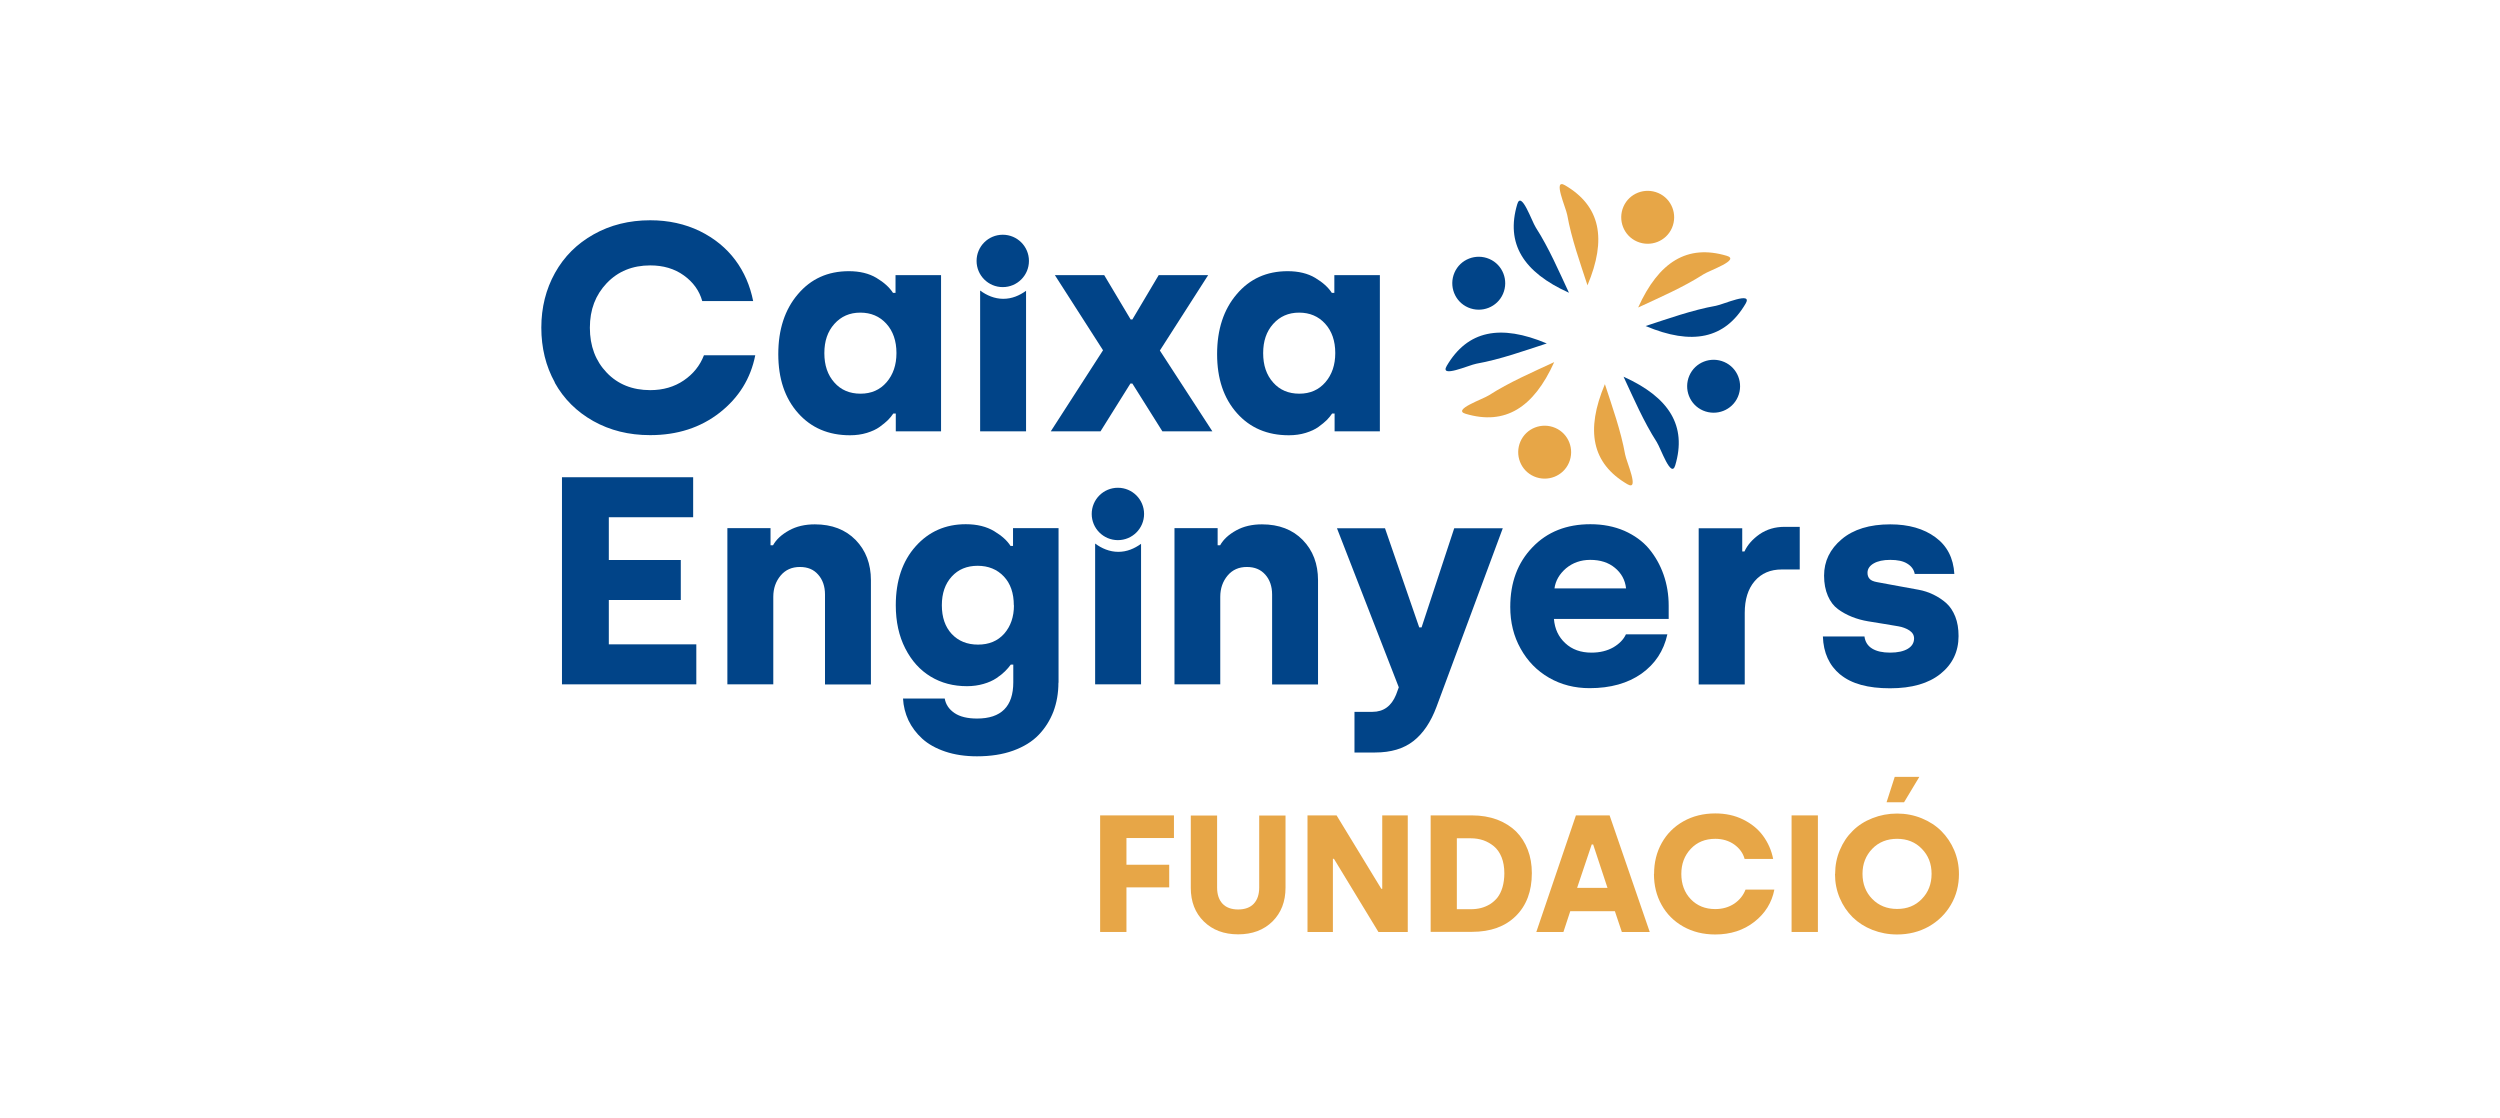 <?xml version="1.0" encoding="UTF-8"?>
<svg id="Capa_1" xmlns="http://www.w3.org/2000/svg" version="1.1" viewBox="0 0 190 85">
  <!-- Generator: Adobe Illustrator 29.7.1, SVG Export Plug-In . SVG Version: 2.1.1 Build 8)  -->
  <defs>
    <style>
      .st0 {
        fill: #014488;
      }

      .st1 {
        fill: #e7a647;
      }
    </style>
  </defs>
  <path class="st0" d="M42.16,29.08c.69,1.24,1.67,2.21,2.93,2.92,1.27.71,2.7,1.07,4.32,1.07,2.07,0,3.83-.57,5.29-1.71,1.45-1.14,2.35-2.59,2.7-4.36h-3.9c-.3.78-.81,1.42-1.53,1.91-.72.49-1.57.74-2.55.74-1.35,0-2.46-.44-3.31-1.33-.85-.89-1.28-2.02-1.28-3.41s.43-2.49,1.28-3.39c.86-.9,1.96-1.35,3.31-1.35.99,0,1.84.25,2.55.76.71.51,1.18,1.16,1.4,1.95h3.87c-.23-1.16-.68-2.21-1.36-3.12s-1.58-1.65-2.7-2.2c-1.12-.54-2.37-.82-3.76-.82-1.6,0-3.04.36-4.3,1.07-1.27.71-2.25,1.69-2.94,2.93-.69,1.24-1.04,2.63-1.04,4.16s.34,2.93,1.03,4.17"/>
  <path class="st0" d="M71.52,32.78v-11.87h-3.46v1.35h-.19c-.27-.42-.69-.8-1.26-1.14-.57-.34-1.27-.51-2.1-.51-1.59,0-2.88.58-3.87,1.75-.99,1.16-1.49,2.68-1.49,4.55s.5,3.35,1.5,4.48c1,1.13,2.32,1.69,3.95,1.69.46,0,.89-.06,1.28-.18.39-.12.72-.27.98-.46.26-.19.47-.36.63-.52.16-.16.29-.33.4-.49h.19v1.35h3.44ZM68.13,26.84c0,.89-.25,1.63-.75,2.21-.5.58-1.16.87-1.98.87s-1.49-.28-1.99-.85c-.51-.57-.76-1.31-.76-2.23s.25-1.65.76-2.22c.51-.57,1.16-.86,1.97-.86s1.47.28,1.98.84c.51.56.77,1.31.77,2.23"/>
  <path class="st0" d="M74.49,22.08v10.7h3.49v-10.68c-.5.36-1.07.61-1.73.61s-1.26-.26-1.76-.63"/>
  <polygon class="st0" points="83.64 32.78 85.91 29.15 86.06 29.15 88.34 32.78 92.14 32.78 88.15 26.64 91.82 20.91 88.06 20.91 86.06 24.28 85.93 24.28 83.92 20.91 80.17 20.91 83.83 26.62 79.86 32.78 83.64 32.78"/>
  <path class="st0" d="M104.87,32.78v-11.87h-3.46v1.35h-.19c-.27-.42-.69-.8-1.26-1.14-.57-.34-1.27-.51-2.1-.51-1.59,0-2.88.58-3.87,1.75-.99,1.16-1.49,2.68-1.49,4.55s.5,3.35,1.5,4.48c1,1.13,2.32,1.69,3.95,1.69.46,0,.89-.06,1.28-.18.39-.12.72-.27.98-.46.26-.19.47-.36.63-.52.16-.16.29-.33.4-.49h.19v1.35h3.44ZM101.48,26.84c0,.89-.25,1.63-.75,2.21-.5.58-1.16.87-1.98.87s-1.49-.28-1.99-.85c-.51-.57-.76-1.31-.76-2.23s.25-1.65.76-2.22c.51-.57,1.16-.86,1.97-.86s1.47.28,1.98.84c.51.56.77,1.31.77,2.23"/>
  <path class="st0" d="M76.21,21.82c1.1,0,1.99-.89,1.99-1.99s-.89-1.99-1.99-1.99-1.99.89-1.99,1.99.89,1.99,1.99,1.99"/>
  <polygon class="st0" points="52.92 52.01 52.92 48.97 46.27 48.97 46.27 45.6 51.74 45.6 51.74 42.56 46.27 42.56 46.27 39.31 52.68 39.31 52.68 36.27 42.71 36.27 42.71 52.01 52.92 52.01"/>
  <path class="st0" d="M58.77,52.01v-6.65c0-.64.19-1.18.56-1.62.37-.44.86-.65,1.46-.65s1.05.19,1.39.58c.34.38.52.89.52,1.51v6.84h3.49v-7.92c0-1.25-.39-2.27-1.16-3.06-.77-.79-1.81-1.19-3.1-1.19-.75,0-1.4.15-1.96.46-.56.31-.97.68-1.22,1.13h-.19v-1.3h-3.28v11.87h3.49Z"/>
  <path class="st0" d="M80.45,51.88v-11.74h-3.46v1.35h-.19c-.25-.4-.66-.77-1.24-1.12-.58-.35-1.3-.53-2.16-.53-1.54,0-2.81.56-3.81,1.68-1,1.12-1.51,2.61-1.51,4.48,0,1.25.24,2.34.72,3.28.48.94,1.12,1.65,1.93,2.14.81.49,1.73.73,2.76.73.45,0,.87-.06,1.25-.17.39-.11.72-.26.99-.44.27-.18.49-.36.65-.52.17-.17.32-.34.44-.51h.19v1.35c0,1.83-.92,2.75-2.75,2.75-.73,0-1.31-.14-1.72-.42-.41-.28-.66-.64-.74-1.1h-3.17c.03.58.17,1.13.41,1.65.25.52.6.99,1.05,1.4.45.41,1.04.74,1.75.98.71.24,1.52.36,2.41.36,1.03,0,1.95-.14,2.75-.43.8-.29,1.45-.69,1.94-1.2.49-.51.86-1.1,1.12-1.77.25-.67.38-1.4.38-2.19M77.06,46c0,.88-.25,1.6-.74,2.16-.5.56-1.16.83-1.99.83s-1.49-.27-2-.81c-.5-.54-.75-1.27-.75-2.18s.25-1.63.75-2.18c.5-.55,1.16-.82,1.97-.82s1.48.27,1.99.81c.51.54.76,1.27.76,2.2"/>
  <path class="st0" d="M92.74,52.01v-6.65c0-.64.19-1.18.56-1.62.37-.44.86-.65,1.46-.65s1.05.19,1.4.58c.34.38.52.89.52,1.51v6.84h3.49v-7.92c0-1.25-.39-2.27-1.16-3.06-.77-.79-1.81-1.19-3.1-1.19-.75,0-1.4.15-1.96.46-.56.31-.97.68-1.22,1.13h-.19v-1.3h-3.28v11.87h3.49Z"/>
  <path class="st0" d="M106.31,52.23l-.21.57c-.35.86-.95,1.3-1.79,1.3h-1.37v3.09h1.57c1.2,0,2.17-.29,2.91-.87.74-.58,1.32-1.44,1.75-2.59l5.04-13.58h-3.69l-2.48,7.53h-.18l-2.6-7.53h-3.65l4.7,12.09Z"/>
  <path class="st0" d="M126.82,47.04v-1.01c0-.83-.13-1.62-.39-2.36s-.63-1.39-1.11-1.97c-.48-.57-1.11-1.02-1.87-1.36-.77-.33-1.62-.5-2.58-.5-1.81,0-3.28.58-4.4,1.75-1.13,1.17-1.69,2.68-1.69,4.54,0,1.17.26,2.23.79,3.17.52.94,1.24,1.68,2.16,2.21.92.53,1.95.79,3.08.79,1.59,0,2.9-.37,3.94-1.1,1.04-.74,1.69-1.73,1.97-2.99h-3.15c-.18.39-.5.72-.96.99-.46.26-1.01.4-1.66.4-.81,0-1.48-.24-1.99-.72-.52-.48-.8-1.09-.86-1.84h8.74ZM123.59,44.72h-5.45c.08-.59.38-1.1.88-1.53.51-.42,1.12-.64,1.84-.64.76,0,1.39.2,1.88.61.49.41.77.92.84,1.55"/>
  <path class="st0" d="M132.6,52.01v-5.43c0-1.02.25-1.83.76-2.42.51-.59,1.19-.88,2.05-.88h1.37v-3.24h-1.15c-.73,0-1.36.19-1.9.56-.53.37-.92.81-1.15,1.31h-.17v-1.76h-3.31v11.87h3.49Z"/>
  <path class="st0" d="M139.87,51.27c.85.7,2.1,1.04,3.77,1.04s2.93-.37,3.84-1.1c.91-.73,1.37-1.69,1.37-2.87,0-.56-.08-1.05-.25-1.48-.17-.42-.39-.76-.68-1.02-.28-.25-.61-.47-.98-.65-.37-.18-.75-.3-1.13-.37s-.77-.14-1.15-.21c-.38-.07-.74-.14-1.09-.2-.34-.06-.65-.12-.92-.17-.27-.05-.46-.13-.56-.25-.11-.12-.16-.27-.16-.46,0-.29.16-.53.47-.71.31-.18.73-.27,1.26-.27.55,0,.99.09,1.3.29.31.19.5.45.56.78h3.01c-.07-1.21-.55-2.14-1.44-2.79-.88-.65-2.03-.98-3.43-.98-1.57,0-2.8.38-3.69,1.13-.89.75-1.34,1.67-1.34,2.77,0,.59.1,1.1.29,1.54.19.44.45.77.76,1,.31.23.67.43,1.07.59.4.16.81.27,1.23.34.42.07.83.14,1.23.2.4.07.76.13,1.07.18.31.05.59.16.83.31.24.16.36.36.36.61,0,.33-.16.6-.48.79-.32.19-.77.29-1.34.29s-1.03-.1-1.37-.31c-.34-.21-.53-.52-.58-.92h-3.16c.04,1.24.48,2.2,1.32,2.9"/>
  <path class="st0" d="M83.23,41.31v10.7h3.49v-10.68c-.5.36-1.07.61-1.73.61s-1.26-.26-1.76-.63"/>
  <path class="st0" d="M84.96,41.05c1.1,0,1.99-.89,1.99-1.99s-.89-1.99-1.99-1.99-1.99.89-1.99,1.99.89,1.99,1.99,1.99"/>
  <path class="st1" d="M124.42,18.36c1.02.44,2.21-.02,2.65-1.04.44-1.02-.02-2.21-1.04-2.65-1.02-.44-2.21.02-2.65,1.04-.44,1.02.02,2.21,1.04,2.65"/>
  <path class="st1" d="M124.5,23.37c1.61-.75,3.42-1.53,4.96-2.52.48-.31,2.83-1.1,1.77-1.41-2.99-.89-5.16.45-6.73,3.93"/>
  <path class="st1" d="M120.65,21.69c-.55-1.69-1.22-3.55-1.54-5.35-.1-.56-1.13-2.82-.17-2.26,2.7,1.58,3.19,4.08,1.71,7.6"/>
  <path class="st1" d="M118.2,32.52c-1.02-.44-2.21.02-2.65,1.04-.44,1.02.02,2.21,1.04,2.65,1.02.44,2.21-.02,2.65-1.04.44-1.02-.02-2.21-1.04-2.65"/>
  <path class="st1" d="M118.12,27.52c-1.61.75-3.42,1.53-4.96,2.52-.48.31-2.83,1.1-1.77,1.41,2.99.89,5.16-.45,6.73-3.93"/>
  <path class="st1" d="M121.97,29.19c.55,1.69,1.22,3.55,1.54,5.35.1.56,1.13,2.82.17,2.26-2.7-1.58-3.19-4.08-1.71-7.6"/>
  <path class="st0" d="M128.39,28.55c-.44,1.02.02,2.21,1.04,2.65,1.02.44,2.21-.02,2.65-1.04.44-1.02-.02-2.21-1.04-2.65-1.02-.44-2.21.02-2.65,1.04"/>
  <path class="st0" d="M123.39,28.63c.75,1.61,1.53,3.42,2.52,4.96.31.48,1.1,2.83,1.41,1.77.89-2.99-.45-5.16-3.93-6.73"/>
  <path class="st0" d="M125.06,24.78c1.69-.55,3.55-1.22,5.35-1.54.56-.1,2.82-1.13,2.26-.17-1.58,2.7-4.08,3.19-7.6,1.71"/>
  <path class="st0" d="M114.23,22.33c.44-1.02-.02-2.21-1.04-2.65-1.02-.44-2.21.02-2.65,1.04-.44,1.02.02,2.21,1.04,2.65,1.02.44,2.21-.02,2.65-1.04"/>
  <path class="st0" d="M119.24,22.25c-.75-1.61-1.53-3.42-2.52-4.96-.31-.48-1.1-2.83-1.41-1.77-.89,2.99.45,5.16,3.93,6.73"/>
  <path class="st0" d="M117.56,26.1c-1.69.55-3.55,1.22-5.35,1.54-.56.1-2.82,1.13-2.26.17,1.58-2.7,4.08-3.19,7.6-1.71"/>
  <polygon class="st1" points="83.61 70.83 83.61 61.97 89.22 61.97 89.22 63.69 85.61 63.69 85.61 65.72 88.86 65.72 88.86 67.44 85.61 67.44 85.61 70.83 83.61 70.83"/>
  <path class="st1" d="M90.5,67.47v-5.49h2v5.48c0,.52.14.93.41,1.22.27.29.67.44,1.19.44s.92-.15,1.19-.44c.27-.29.41-.7.41-1.23v-5.47h2v5.48c0,1.06-.33,1.91-.99,2.57-.66.65-1.53.98-2.61.98s-1.95-.33-2.61-.98c-.66-.65-.99-1.5-.99-2.56"/>
  <polygon class="st1" points="99.37 70.83 99.37 61.97 101.58 61.97 104.98 67.55 105.05 67.55 105.05 61.97 106.99 61.97 106.99 70.83 104.76 70.83 101.38 65.27 101.3 65.27 101.3 70.83 99.37 70.83"/>
  <path class="st1" d="M110.73,69.1h1.06c.27,0,.52-.03.76-.09.24-.06.47-.16.69-.29.22-.14.41-.31.57-.51.16-.21.29-.47.38-.78.09-.31.14-.67.14-1.06,0-.46-.07-.87-.21-1.22-.14-.35-.34-.63-.58-.83-.24-.2-.52-.36-.81-.46-.3-.1-.61-.15-.95-.15h-1.06v5.39ZM108.73,70.83v-8.86h3.15c.69,0,1.33.11,1.9.32.57.22,1.05.52,1.44.9.39.39.68.85.89,1.39.21.54.31,1.13.31,1.78,0,1.38-.41,2.46-1.22,3.26-.81.8-1.92,1.2-3.33,1.2h-3.15Z"/>
  <path class="st1" d="M119.87,67.48h2.3l-1.09-3.3h-.11l-1.11,3.3ZM116.76,70.83l3.01-8.86h2.56l3.05,8.86h-2.12l-.53-1.58h-3.39l-.52,1.58h-2.04Z"/>
  <path class="st1" d="M125.71,66.41c0-.86.19-1.64.58-2.34s.94-1.25,1.65-1.65c.71-.4,1.52-.6,2.42-.6.78,0,1.48.15,2.11.46.63.31,1.14.72,1.52,1.24.38.52.64,1.1.77,1.76h-2.17c-.12-.45-.39-.81-.79-1.1-.4-.28-.88-.43-1.44-.43-.76,0-1.38.25-1.86.76-.48.51-.72,1.14-.72,1.91s.24,1.42.72,1.92c.48.5,1.1.75,1.86.75.55,0,1.03-.14,1.44-.41.41-.28.69-.63.86-1.07h2.19c-.19.99-.7,1.81-1.52,2.45-.82.64-1.81.96-2.97.96-.91,0-1.72-.2-2.43-.6-.71-.4-1.26-.95-1.65-1.65-.39-.7-.58-1.48-.58-2.35"/>
  <rect class="st1" x="136.16" y="61.97" width="2" height="8.86"/>
  <path class="st1" d="M143.38,60.97l.62-1.93h1.87l-1.16,1.93h-1.33ZM141.55,66.41c0,.77.25,1.41.74,1.91.49.5,1.12.76,1.89.76s1.39-.25,1.88-.76c.49-.5.74-1.14.74-1.91s-.25-1.4-.74-1.9c-.49-.51-1.12-.76-1.88-.76s-1.4.25-1.89.76c-.49.51-.74,1.14-.74,1.9M139.47,66.41c0-.64.12-1.25.36-1.81.24-.57.56-1.05.98-1.46.41-.41.91-.73,1.5-.96.58-.23,1.21-.35,1.87-.35s1.28.12,1.87.36c.58.24,1.08.56,1.49.97.41.41.74.9.98,1.46.24.57.36,1.17.36,1.81,0,.85-.2,1.63-.61,2.33-.41.7-.97,1.25-1.69,1.66-.72.4-1.52.6-2.4.6-.67,0-1.29-.12-1.88-.35-.58-.23-1.08-.55-1.5-.96-.41-.41-.74-.89-.98-1.46-.24-.57-.36-1.17-.36-1.82"/>
</svg>